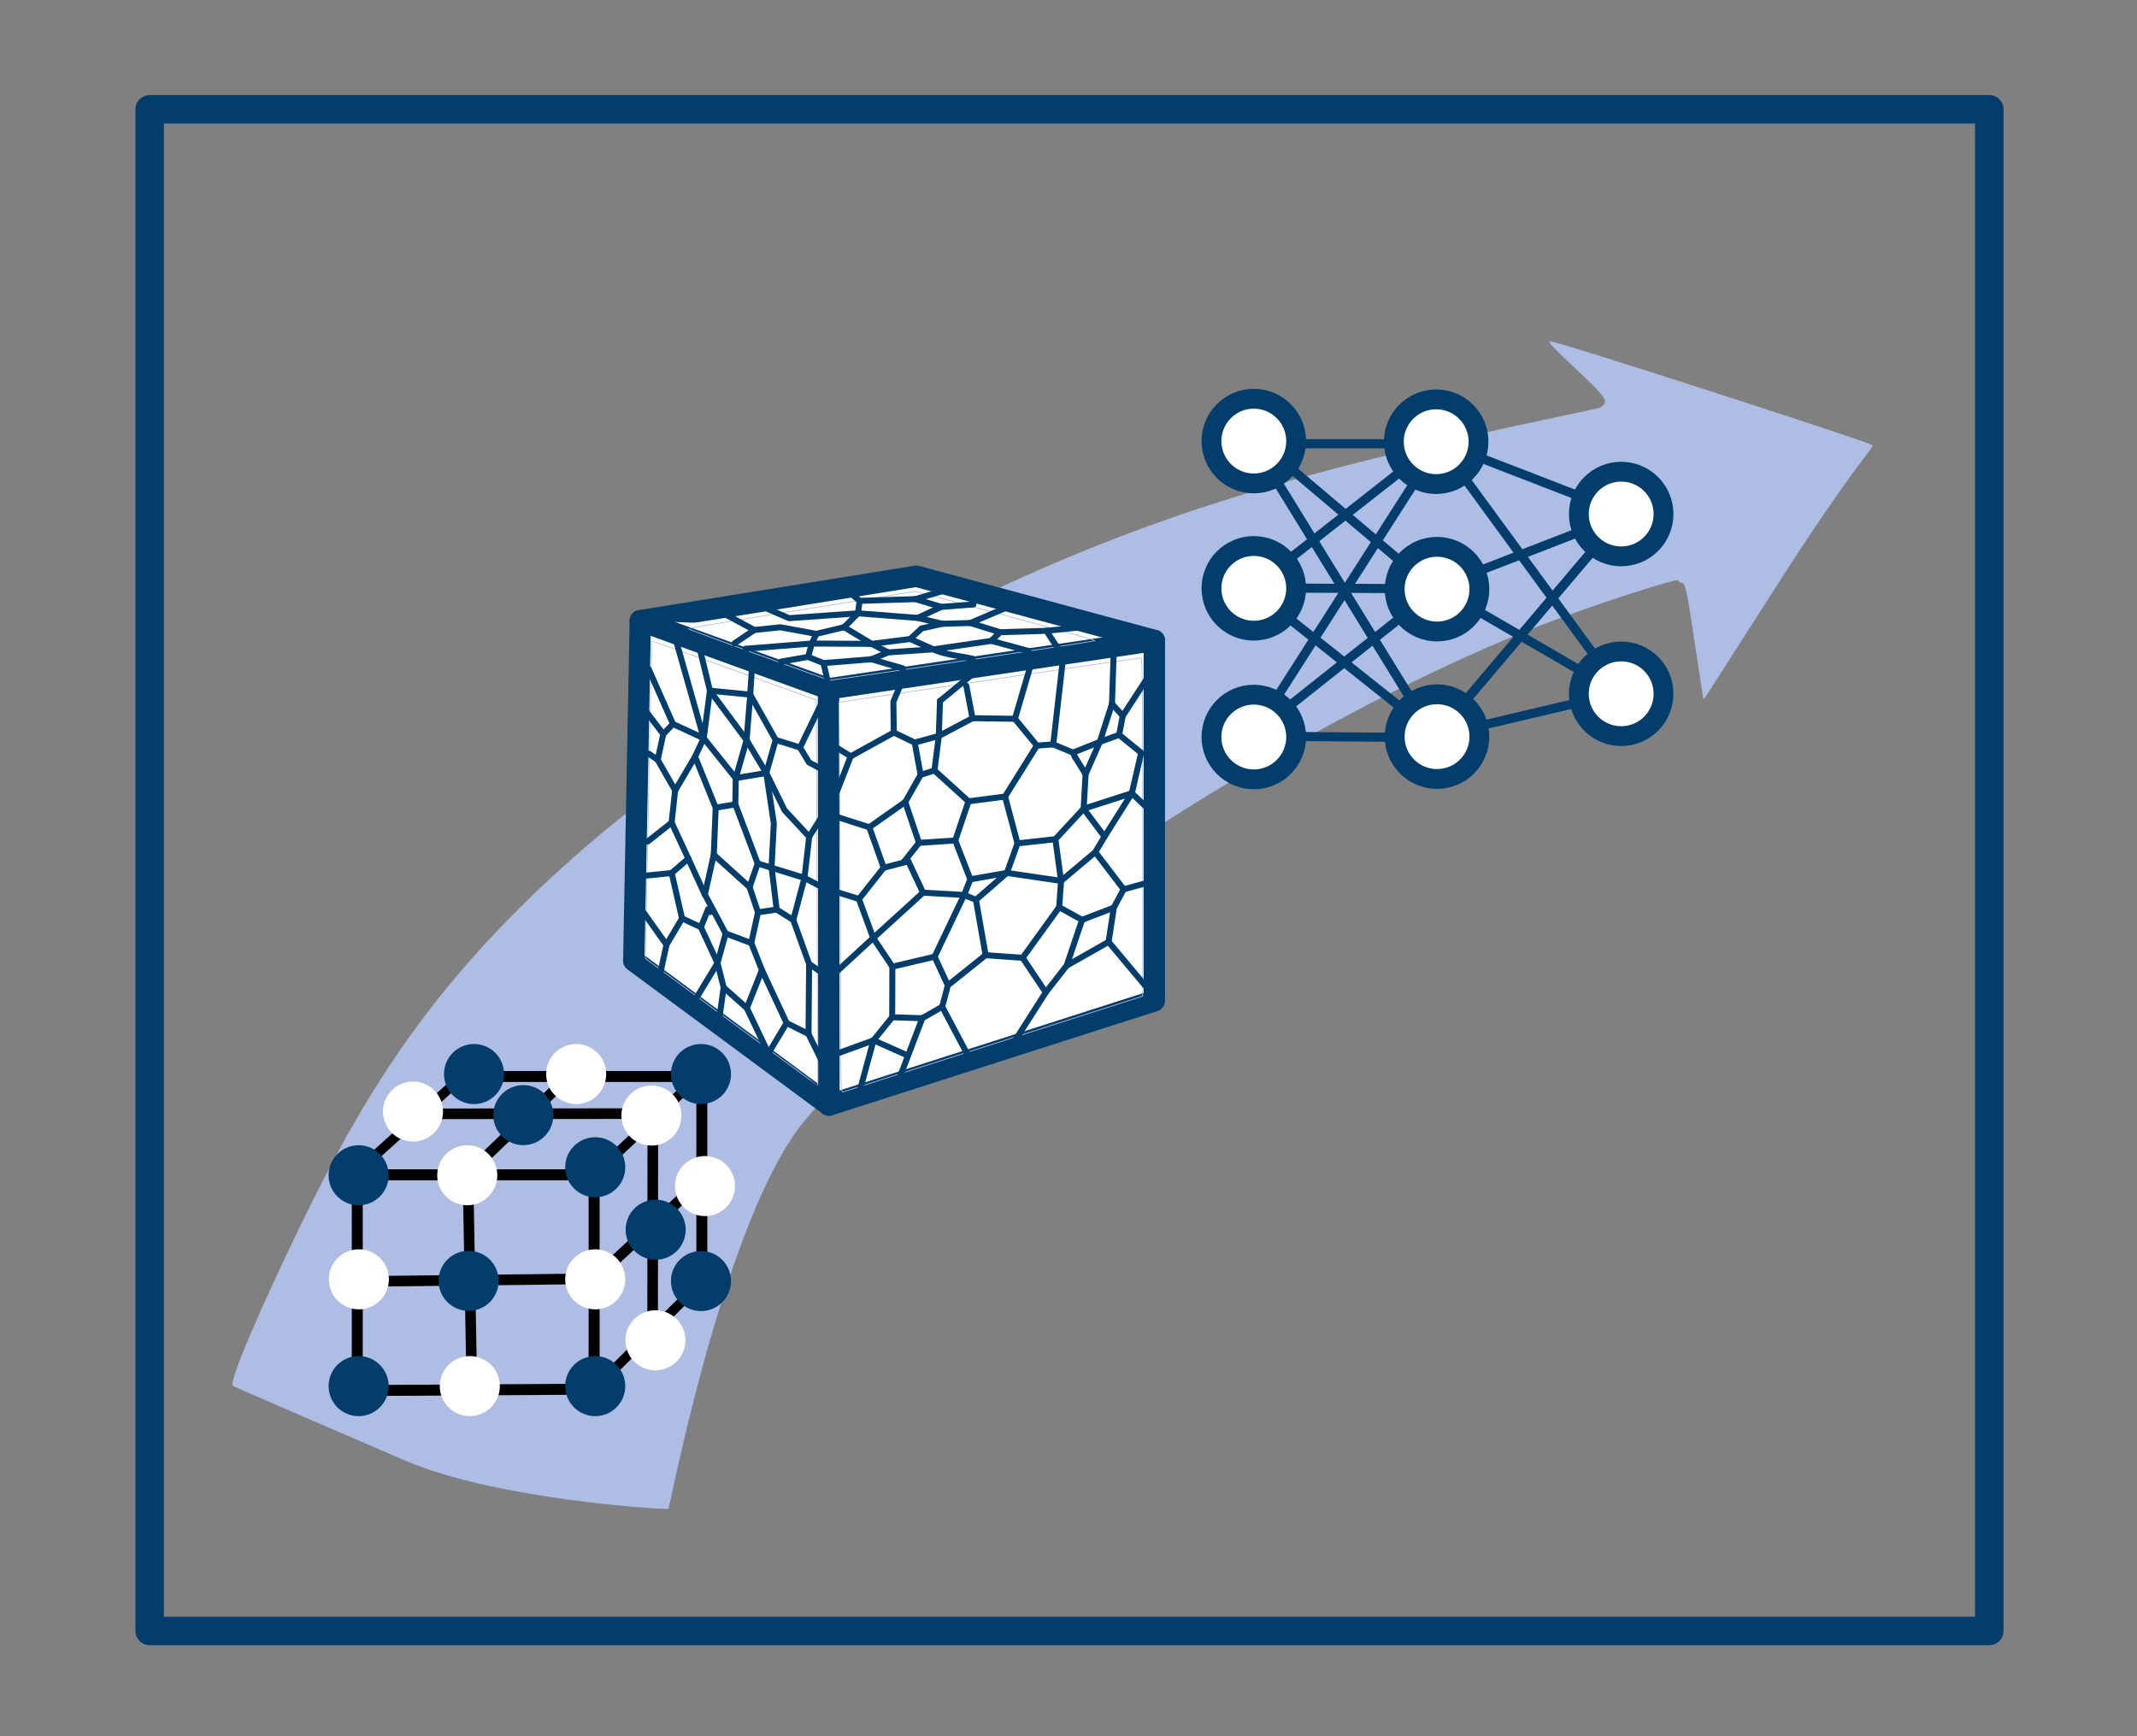 <?xml version="1.0" encoding="UTF-8" standalone="no"?>
<!-- Created with Inkscape (http://www.inkscape.org/) -->

<svg
   width="80mm"
   height="65mm"
   viewBox="0 0 80 65"
   version="1.1"
   id="svg827"
   inkscape:version="1.1.2 (0a00cf5339, 2022-02-04)"
   sodipodi:docname="ANNMLCMMS.svg"
   inkscape:export-filename="/home/k.immel/Downloads/00_JF/teaching_icons.png"
   inkscape:export-xdpi="120"
   inkscape:export-ydpi="120"
   xmlns:inkscape="http://www.inkscape.org/namespaces/inkscape"
   xmlns:sodipodi="http://sodipodi.sourceforge.net/DTD/sodipodi-0.dtd"
   xmlns="http://www.w3.org/2000/svg"
   xmlns:svg="http://www.w3.org/2000/svg">
  <rect x="0" y="0" width="80" height="65" fill="#808080" stroke="none"/>
  <sodipodi:namedview
     id="namedview829"
     pagecolor="#ffffff"
     bordercolor="#666666"
     borderopacity="1.0"
     inkscape:pageshadow="2"
     inkscape:pageopacity="1"
     inkscape:pagecheckerboard="false"
     inkscape:document-units="mm"
     showgrid="true"
     inkscape:zoom="1.4142136"
     inkscape:cx="152.38151"
     inkscape:cy="302.28814"
     inkscape:window-width="2560"
     inkscape:window-height="1306"
     inkscape:window-x="0"
     inkscape:window-y="0"
     inkscape:window-maximized="1"
     inkscape:current-layer="layer1">
    <inkscape:grid
       type="xygrid"
       id="grid13640" />
  </sodipodi:namedview>
  <defs
     id="defs824">
    <inkscape:path-effect
       effect="bspline"
       id="path-effect39654"
       is_visible="true"
       lpeversion="1"
       weight="33.333"
       steps="2"
       helper_size="0"
       apply_no_weight="true"
       apply_with_weight="true"
       only_selected="false" />
    <inkscape:path-effect
       effect="bspline"
       id="path-effect4261"
       is_visible="true"
       lpeversion="1"
       weight="33.333"
       steps="2"
       helper_size="0"
       apply_no_weight="true"
       apply_with_weight="true"
       only_selected="false" />
    <inkscape:path-effect
       effect="bspline"
       id="path-effect4257"
       is_visible="true"
       lpeversion="1"
       weight="33.333"
       steps="2"
       helper_size="0"
       apply_no_weight="true"
       apply_with_weight="true"
       only_selected="false" />
    <inkscape:path-effect
       effect="bspline"
       id="path-effect4253"
       is_visible="true"
       lpeversion="1"
       weight="33.333"
       steps="2"
       helper_size="0"
       apply_no_weight="true"
       apply_with_weight="true"
       only_selected="false" />
    <inkscape:path-effect
       effect="bspline"
       id="path-effect4249"
       is_visible="true"
       lpeversion="1"
       weight="33.333"
       steps="2"
       helper_size="0"
       apply_no_weight="true"
       apply_with_weight="true"
       only_selected="false" />
    <inkscape:path-effect
       effect="bspline"
       id="path-effect3956"
       is_visible="true"
       lpeversion="1"
       weight="33.333"
       steps="2"
       helper_size="0"
       apply_no_weight="true"
       apply_with_weight="true"
       only_selected="false" />
    <inkscape:path-effect
       effect="bspline"
       id="path-effect4261-0"
       is_visible="true"
       lpeversion="1"
       weight="33.333"
       steps="2"
       helper_size="0"
       apply_no_weight="true"
       apply_with_weight="true"
       only_selected="false" />
    <inkscape:path-effect
       effect="bspline"
       id="path-effect4261-2"
       is_visible="true"
       lpeversion="1"
       weight="33.333"
       steps="2"
       helper_size="0"
       apply_no_weight="true"
       apply_with_weight="true"
       only_selected="false" />
    <inkscape:path-effect
       effect="bspline"
       id="path-effect39654-4"
       is_visible="true"
       lpeversion="1"
       weight="33.333"
       steps="2"
       helper_size="0"
       apply_no_weight="true"
       apply_with_weight="true"
       only_selected="false" />
  </defs>
  <g
     inkscape:label="Layer 1"
     inkscape:groupmode="layer"
     id="layer1">
    <path
       style="fill:#adbde3;fill-opacity:1;stroke:#adbde3;stroke-width:0.056;stroke-linecap:round;stroke-linejoin:round;stroke-miterlimit:4;stroke-dasharray:none;stroke-opacity:1;paint-order:stroke fill markers;stop-color:#000000"
       d="M 15.176,54.653 C 11.714,53.166 8.821,51.912 8.747,51.866 8.581,51.763 9.781,48.945 11.398,45.64 c 1.581,-3.233 2.9,-5.442 4.539,-7.607 4.388,-5.794 11.3,-11.072 20.091,-15.341 6.297,-3.058 11.695,-4.799 21.078,-6.798 1.39,-0.296 2.623,-0.56 2.739,-0.586 0.116,-0.026 0.235,-0.137 0.263,-0.247 0.041,-0.155 -0.185,-0.419 -1.031,-1.206 -0.595,-0.554 -1.064,-1.025 -1.042,-1.048 0.071,-0.071 12.047,3.803 12.047,3.885 0,0.043 -1.129,1.374 -3.397,4.916 l -2.897,4.524 -0.176,-1.15 c -0.097,-0.633 -0.247,-1.607 -0.332,-2.166 -0.104,-0.675 -0.198,-1.016 -0.282,-1.016 -0.069,0 -0.141,-0.045 -0.16,-0.1 -0.036,-0.108 -3.367,0.98 -5.237,1.711 -6.981,2.727 -16.15,8.215 -22.254,13.319 -1.612,1.348 -4.096,3.815 -5.26,5.225 -2.974,3.602 -5.049,14.476 -5.082,14.508 -0.032,0.033 -6.369,-0.323 -9.831,-1.81 z"
       id="path46753"
       sodipodi:nodetypes="csssssssscsscsssssssccc" />
    <path
       style="fill:none;stroke:#023d6b;stroke-width:0.341;stroke-linecap:round;stroke-linejoin:round;stroke-miterlimit:4;stroke-dasharray:none;stroke-opacity:1"
       d="m 48.685,16.612 h 3.526"
       id="path19993-0" />
    <path
       style="fill:none;stroke:#023d6b;stroke-width:0.341;stroke-linecap:round;stroke-linejoin:round;stroke-miterlimit:4;stroke-dasharray:none;stroke-opacity:1"
       d="m 48.365,17.574 4.168,3.526"
       id="path19995-6" />
    <path
       style="fill:none;stroke:#023d6b;stroke-width:0.341;stroke-linecap:round;stroke-linejoin:round;stroke-miterlimit:4;stroke-dasharray:none;stroke-opacity:1"
       d="m 52.532,17.574 -4.488,3.526"
       id="path19997-08" />
    <path
       style="fill:none;stroke:#023d6b;stroke-width:0.341;stroke-linecap:round;stroke-linejoin:round;stroke-miterlimit:4;stroke-dasharray:none;stroke-opacity:1"
       d="m 52.853,18.215 -5.129,8.015"
       id="path19999-5" />
    <path
       style="fill:none;stroke:#023d6b;stroke-width:0.341;stroke-linecap:round;stroke-linejoin:round;stroke-miterlimit:4;stroke-dasharray:none;stroke-opacity:1"
       d="M 48.233,26.456 52.411,23.138"
       id="path20001-3"
       sodipodi:nodetypes="cc" />
    <path
       style="fill:none;stroke:#023d6b;stroke-width:0.341;stroke-linecap:round;stroke-linejoin:round;stroke-miterlimit:4;stroke-dasharray:none;stroke-opacity:1"
       d="m 47.724,17.894 5.129,8.335"
       id="path22029-9" />
    <path
       style="fill:none;stroke:#023d6b;stroke-width:0.341;stroke-linecap:round;stroke-linejoin:round;stroke-miterlimit:4;stroke-dasharray:none;stroke-opacity:1"
       d="M 52.853,26.229 47.724,17.894"
       id="path22031-4" />
    <path
       style="fill:none;stroke:#023d6b;stroke-width:0.341;stroke-linecap:round;stroke-linejoin:round;stroke-miterlimit:4;stroke-dasharray:none;stroke-opacity:1"
       d="m 48.61,22.019 3.368,0.014"
       id="path22033-1" />
    <path
       style="fill:none;stroke:#023d6b;stroke-width:0.341;stroke-linecap:round;stroke-linejoin:round;stroke-miterlimit:4;stroke-dasharray:none;stroke-opacity:1"
       d="m 48.33,23.213 4.035,3.211"
       id="path22035-5" />
    <path
       style="fill:none;stroke:#023d6b;stroke-width:0.341;stroke-linecap:round;stroke-linejoin:round;stroke-miterlimit:4;stroke-dasharray:none;stroke-opacity:1"
       d="m 48.674,27.574 3.34,0.028"
       id="path22037-4" />
    <path
       style="fill:none;stroke:#023d6b;stroke-width:0.341;stroke-linecap:round;stroke-linejoin:round;stroke-miterlimit:4;stroke-dasharray:none;stroke-opacity:1"
       d="m 55.484,27.154 3.471,-0.818"
       id="path22039-1" />
    <path
       style="fill:none;stroke:#023d6b;stroke-width:0.341;stroke-linecap:round;stroke-linejoin:round;stroke-miterlimit:4;stroke-dasharray:none;stroke-opacity:1"
       d="m 54.907,26.18 4.763,-5.626"
       id="path22041-5" />
    <path
       style="fill:none;stroke:#023d6b;stroke-width:0.341;stroke-linecap:round;stroke-linejoin:round;stroke-miterlimit:4;stroke-dasharray:none;stroke-opacity:1"
       d="m 55.339,22.886 3.851,2.234"
       id="path22043-5" />
    <path
       style="fill:none;stroke:#023d6b;stroke-width:0.341;stroke-linecap:round;stroke-linejoin:round;stroke-miterlimit:4;stroke-dasharray:none;stroke-opacity:1"
       d="m 54.907,26.18 4.763,-5.626"
       id="path22045-49" />
    <path
       style="fill:none;stroke:#023d6b;stroke-width:0.341;stroke-linecap:round;stroke-linejoin:round;stroke-miterlimit:4;stroke-dasharray:none;stroke-opacity:1"
       d="M 59.69,24.544 54.925,18.027"
       id="path22047-8" />
    <path
       style="fill:none;stroke:#023d6b;stroke-width:0.341;stroke-linecap:round;stroke-linejoin:round;stroke-miterlimit:4;stroke-dasharray:none;stroke-opacity:1"
       d="m 55.5,17.173 3.441,1.331"
       id="path22049-3" />
    <path
       style="fill:none;stroke:#023d6b;stroke-width:0.341;stroke-linecap:butt;stroke-linejoin:miter;stroke-miterlimit:4;stroke-dasharray:none;stroke-opacity:1"
       d="m 55.417,21.354 3.698,-1.433"
       id="path25205-8" />
    <ellipse
       style="fill:#ffffff;fill-opacity:1;fill-rule:nonzero;stroke:#023d6b;stroke-width:0.742;stroke-linecap:round;stroke-linejoin:round;stroke-miterlimit:4;stroke-dasharray:none;stroke-opacity:1;paint-order:stroke fill markers;stop-color:#000000"
       id="path16974-52"
       ry="1.585"
       rx="1.585"
       cy="16.513"
       cx="46.937" />
    <ellipse
       style="fill:#ffffff;fill-opacity:1;fill-rule:nonzero;stroke:#023d6b;stroke-width:0.742;stroke-linecap:round;stroke-linejoin:round;stroke-miterlimit:4;stroke-dasharray:none;stroke-opacity:1;paint-order:stroke fill markers;stop-color:#000000"
       id="path16974-9-2"
       ry="1.585"
       rx="1.585"
       cy="16.537"
       cx="53.764" />
    <ellipse
       style="fill:#ffffff;fill-opacity:1;fill-rule:nonzero;stroke:#023d6b;stroke-width:0.742;stroke-linecap:round;stroke-linejoin:round;stroke-miterlimit:4;stroke-dasharray:none;stroke-opacity:1;paint-order:stroke fill markers;stop-color:#000000"
       id="path16974-1-2"
       ry="1.585"
       rx="1.585"
       cy="19.244"
       cx="60.69" />
    <ellipse
       style="fill:#ffffff;fill-opacity:1;fill-rule:nonzero;stroke:#023d6b;stroke-width:0.742;stroke-linecap:round;stroke-linejoin:round;stroke-miterlimit:4;stroke-dasharray:none;stroke-opacity:1;paint-order:stroke fill markers;stop-color:#000000"
       id="path16974-7-7"
       ry="1.585"
       rx="1.585"
       cy="25.974"
       cx="60.69" />
    <ellipse
       style="fill:#ffffff;fill-opacity:1;fill-rule:nonzero;stroke:#023d6b;stroke-width:0.742;stroke-linecap:round;stroke-linejoin:round;stroke-miterlimit:4;stroke-dasharray:none;stroke-opacity:1;paint-order:stroke fill markers;stop-color:#000000"
       id="path16974-0-03"
       ry="1.585"
       rx="1.585"
       cy="27.578"
       cx="53.796" />
    <ellipse
       style="fill:#ffffff;fill-opacity:1;fill-rule:nonzero;stroke:#023d6b;stroke-width:0.742;stroke-linecap:round;stroke-linejoin:round;stroke-miterlimit:4;stroke-dasharray:none;stroke-opacity:1;paint-order:stroke fill markers;stop-color:#000000"
       id="path16974-0-0-4"
       ry="1.585"
       rx="1.585"
       cy="27.592"
       cx="46.937" />
    <ellipse
       style="fill:#ffffff;fill-opacity:1;fill-rule:nonzero;stroke:#023d6b;stroke-width:0.742;stroke-linecap:round;stroke-linejoin:round;stroke-miterlimit:4;stroke-dasharray:none;stroke-opacity:1;paint-order:stroke fill markers;stop-color:#000000"
       id="path16974-0-8-6"
       ry="1.585"
       rx="1.585"
       cy="22.026"
       cx="46.937" />
    <ellipse
       style="fill:#ffffff;fill-opacity:1;fill-rule:nonzero;stroke:#023d6b;stroke-width:0.742;stroke-linecap:round;stroke-linejoin:round;stroke-miterlimit:4;stroke-dasharray:none;stroke-opacity:1;paint-order:stroke fill markers;stop-color:#000000"
       id="path16974-6-3"
       ry="1.585"
       rx="1.585"
       cy="22.057"
       cx="53.796" />
    <g
       id="g50680"
       transform="matrix(1.499,0,0,1.499,-12.64,-91.968)"
       style="fill:#fffff7;fill-opacity:0">
      <g
         id="g26432"
         transform="translate(-6.597,0.19)"
         style="fill:#ffffff;fill-opacity:1;stroke:#023d6b;stroke-linecap:round;stroke-linejoin:round;stroke-opacity:1">
        <path
           style="fill:#ffffff;fill-opacity:1;stroke:#023d6b;stroke-width:0.534;stroke-linecap:round;stroke-linejoin:round;stroke-miterlimit:4;stroke-dasharray:none;stroke-opacity:1"
           d="m 43.857,77.158 v 9 l -8.125,2.605 -4.875,-3.605 0.163,-8.493 6.893,-1.11 z"
           id="path14955"
           sodipodi:nodetypes="ccccccc" />
        <path
           style="fill:#ffffff;fill-opacity:1;stroke:#023d6b;stroke-width:0.534;stroke-linecap:round;stroke-linejoin:round;stroke-miterlimit:4;stroke-dasharray:none;stroke-opacity:1"
           d="m 31.02,76.665 4.701,1.702 8.136,-1.208"
           id="path14957"
           sodipodi:nodetypes="ccc" />
        <path
           style="fill:#ffffff;fill-opacity:1;stroke:#023d6b;stroke-width:0.534;stroke-linecap:round;stroke-linejoin:round;stroke-miterlimit:4;stroke-dasharray:none;stroke-opacity:1"
           d="m 35.72,78.366 0.011,10.396"
           id="path14959"
           sodipodi:nodetypes="cc" />
      </g>
      <path
         style="fill:#fffff7;fill-opacity:0;stroke:#adbde3;stroke-width:0.019;stroke-linecap:round;stroke-linejoin:round;stroke-miterlimit:4;stroke-dasharray:none;stroke-opacity:1;paint-order:stroke fill markers;stop-color:#000000"
         d="m 26.698,86.879 -2.147,-1.588 0.01,-0.537 c 0.058,-3.235 0.143,-7.382 0.152,-7.39 0.006,-0.006 0.932,0.323 2.058,0.73 l 2.047,0.741 0.02,4.807 c 0.011,2.644 0.017,4.811 0.014,4.816 -0.003,0.005 -0.972,-0.706 -2.153,-1.579 z"
         id="path38233" />
      <path
         style="fill:#fffff7;fill-opacity:0;stroke:#adbde3;stroke-width:0.019;stroke-linecap:round;stroke-linejoin:round;stroke-miterlimit:4;stroke-dasharray:none;stroke-opacity:1;paint-order:stroke fill markers;stop-color:#000000"
         d="m 29.43,86.739 c 0,-1.045 -0.01,-3.238 -0.022,-4.874 l -0.022,-2.974 3.751,-0.555 c 2.063,-0.305 3.77,-0.555 3.792,-0.554 0.033,10e-4 0.041,0.869 0.041,4.226 l -6.35e-4,4.225 -3.71,1.187 c -2.041,0.653 -3.737,1.194 -3.77,1.203 -0.057,0.015 -0.06,-0.07 -0.06,-1.884 z"
         id="path38272" />
      <path
         style="fill:#fffff7;fill-opacity:0;stroke:#adbde3;stroke-width:0.019;stroke-linecap:round;stroke-linejoin:round;stroke-miterlimit:4;stroke-dasharray:none;stroke-opacity:1;paint-order:stroke fill markers;stop-color:#000000"
         d="m 27.374,77.707 c -0.958,-0.349 -1.749,-0.642 -1.758,-0.651 -0.009,-0.009 1.267,-0.223 2.836,-0.475 l 2.852,-0.459 2.253,0.607 c 1.239,0.334 2.242,0.616 2.23,0.626 -0.023,0.019 -6.572,0.994 -6.638,0.988 -0.018,-0.002 -0.817,-0.288 -1.775,-0.637 z"
         id="path38311" />
      <path
         style="fill:#fffff7;fill-opacity:0;stroke:#023d6b;stroke-width:0.15;stroke-linecap:round;stroke-linejoin:round;stroke-miterlimit:4;stroke-dasharray:none;stroke-opacity:1;paint-order:stroke fill markers"
         d="m 27.623,87.661 0.454,-0.759 0.547,0.275 0.362,0.739"
         id="path26015" />
      <path
         style="fill:#fffff7;fill-opacity:0;stroke:#023d6b;stroke-width:0.15;stroke-linecap:round;stroke-linejoin:round;stroke-miterlimit:4;stroke-dasharray:none;stroke-opacity:1;paint-order:stroke fill markers"
         d="m 28.624,87.177 0.015,-1.749 0.32,0.216"
         id="path26017" />
      <path
         style="fill:#fffff7;fill-opacity:0;stroke:#023d6b;stroke-width:0.15;stroke-linecap:round;stroke-linejoin:round;stroke-miterlimit:4;stroke-dasharray:none;stroke-opacity:1;paint-order:stroke fill markers"
         d="m 28.639,85.428 -0.396,-1.099 0.28,-1.05"
         id="path26019" />
      <path
         style="fill:#fffff7;fill-opacity:0;stroke:#023d6b;stroke-width:0.15;stroke-linecap:round;stroke-linejoin:round;stroke-miterlimit:4;stroke-dasharray:none;stroke-opacity:1;paint-order:stroke fill markers"
         d="m 27.228,77.764 -0.06,0.938"
         id="path26021" />
      <path
         style="fill:#fffff7;fill-opacity:0;stroke:#023d6b;stroke-width:0.15;stroke-linecap:round;stroke-linejoin:round;stroke-miterlimit:4;stroke-dasharray:none;stroke-opacity:1;paint-order:stroke fill markers"
         d="m 27.169,78.702 0.636,1.131 0.607,0.189 0.712,-1.466"
         id="path26023" />
      <path
         style="fill:#fffff7;fill-opacity:0;stroke:#023d6b;stroke-width:0.15;stroke-linecap:round;stroke-linejoin:round;stroke-miterlimit:4;stroke-dasharray:none;stroke-opacity:1;paint-order:stroke fill markers"
         d="m 28.411,80.022 0.228,0.374 0.432,0.228"
         id="path26025" />
      <path
         style="fill:#fffff7;fill-opacity:0;stroke:#023d6b;stroke-width:0.15;stroke-linecap:round;stroke-linejoin:round;stroke-miterlimit:4;stroke-dasharray:none;stroke-opacity:1;paint-order:stroke fill markers"
         d="m 24.633,78.065 0.606,1.37 0.767,0.355 -0.715,-2.529"
         id="path26027"
         sodipodi:nodetypes="cccc" />
      <path
         style="fill:#fffff7;fill-opacity:0;stroke:#023d6b;stroke-width:0.15;stroke-linecap:round;stroke-linejoin:round;stroke-miterlimit:4;stroke-dasharray:none;stroke-opacity:1;paint-order:stroke fill markers"
         d="m 25.791,80.251 0.215,-0.461 0.156,-1.186"
         id="path26029" />
      <path
         style="fill:#fffff7;fill-opacity:0;stroke:#023d6b;stroke-width:0.15;stroke-linecap:round;stroke-linejoin:round;stroke-miterlimit:4;stroke-dasharray:none;stroke-opacity:1;paint-order:stroke fill markers"
         d="m 25.891,77.486 0.271,1.117"
         id="path26031" />
      <path
         style="fill:#fffff7;fill-opacity:0;stroke:#023d6b;stroke-width:0.15;stroke-linecap:round;stroke-linejoin:round;stroke-miterlimit:4;stroke-dasharray:none;stroke-opacity:1;paint-order:stroke fill markers"
         d="m 26.162,78.603 1.007,0.098"
         id="path26033" />
      <path
         style="fill:#fffff7;fill-opacity:0;stroke:#023d6b;stroke-width:0.15;stroke-linecap:round;stroke-linejoin:round;stroke-miterlimit:4;stroke-dasharray:none;stroke-opacity:1;paint-order:stroke fill markers"
         d="m 26.006,79.79 0.801,0.997 0.27,-0.949"
         id="path26035" />
      <path
         style="fill:#fffff7;fill-opacity:0;stroke:#023d6b;stroke-width:0.15;stroke-linecap:round;stroke-linejoin:round;stroke-miterlimit:4;stroke-dasharray:none;stroke-opacity:1;paint-order:stroke fill markers"
         d="M 27.077,79.837 26.162,78.603"
         id="path26037" />
      <path
         style="fill:#fffff7;fill-opacity:0;stroke:#023d6b;stroke-width:0.15;stroke-linecap:round;stroke-linejoin:round;stroke-miterlimit:4;stroke-dasharray:none;stroke-opacity:1;paint-order:stroke fill markers"
         d="m 27.169,78.702 -0.092,1.135"
         id="path26039" />
      <path
         style="fill:#fffff7;fill-opacity:0;stroke:#023d6b;stroke-width:0.15;stroke-linecap:round;stroke-linejoin:round;stroke-miterlimit:4;stroke-dasharray:none;stroke-opacity:1;paint-order:stroke fill markers"
         d="m 27.077,79.837 0.492,0.822 0.457,0.929 0.615,0.662 0.377,-0.595"
         id="path26041" />
      <path
         style="fill:#fffff7;fill-opacity:0;stroke:#023d6b;stroke-width:0.15;stroke-linecap:round;stroke-linejoin:round;stroke-miterlimit:4;stroke-dasharray:none;stroke-opacity:1;paint-order:stroke fill markers"
         d="m 27.804,79.833 -0.235,0.827"
         id="path26043" />
      <path
         style="fill:#fffff7;fill-opacity:0;stroke:#023d6b;stroke-width:0.15;stroke-linecap:round;stroke-linejoin:round;stroke-miterlimit:4;stroke-dasharray:none;stroke-opacity:1;paint-order:stroke fill markers"
         d="m 26.807,80.786 -0.01,0.656 0.558,1.477 1.168,0.36"
         id="path26045" />
      <path
         style="fill:#fffff7;fill-opacity:0;stroke:#023d6b;stroke-width:0.15;stroke-linecap:round;stroke-linejoin:round;stroke-miterlimit:4;stroke-dasharray:none;stroke-opacity:1;paint-order:stroke fill markers"
         d="M 27.701,83.009 27.758,81.919 27.569,80.659 26.807,80.786"
         id="path26047" />
      <path
         style="fill:#fffff7;fill-opacity:0;stroke:#023d6b;stroke-width:0.15;stroke-linecap:round;stroke-linejoin:round;stroke-miterlimit:4;stroke-dasharray:none;stroke-opacity:1;paint-order:stroke fill markers"
         d="m 28.641,82.25 -0.118,1.029 0.418,0.218"
         id="path26049" />
      <path
         style="fill:#fffff7;fill-opacity:0;stroke:#023d6b;stroke-width:0.15;stroke-linecap:round;stroke-linejoin:round;stroke-miterlimit:4;stroke-dasharray:none;stroke-opacity:1;paint-order:stroke fill markers"
         d="m 29.019,81.655 1.123,0.359 0.36,1.01 -0.618,0.781 -0.701,-0.219"
         id="path26051" />
      <path
         style="fill:#fffff7;fill-opacity:0;stroke:#023d6b;stroke-width:0.15;stroke-linecap:round;stroke-linejoin:round;stroke-miterlimit:4;stroke-dasharray:none;stroke-opacity:1;paint-order:stroke fill markers"
         d="M 29.197,85.739 30.24,84.779 29.883,83.805"
         id="path26053" />
      <path
         style="fill:#fffff7;fill-opacity:0;stroke:#023d6b;stroke-width:0.15;stroke-linecap:round;stroke-linejoin:round;stroke-miterlimit:4;stroke-dasharray:none;stroke-opacity:1;paint-order:stroke fill markers"
         d="m 30.24,84.779 0.478,0.717 -0.004,1.262"
         id="path26055" />
      <path
         style="fill:#fffff7;fill-opacity:0;stroke:#023d6b;stroke-width:0.15;stroke-linecap:round;stroke-linejoin:round;stroke-miterlimit:4;stroke-dasharray:none;stroke-opacity:1;paint-order:stroke fill markers"
         d="m 30.714,86.759 -0.467,0.577 -1.004,0.365"
         id="path26057" />
      <path
         style="fill:#fffff7;fill-opacity:0;stroke:#023d6b;stroke-width:0.15;stroke-linecap:round;stroke-linejoin:round;stroke-miterlimit:4;stroke-dasharray:none;stroke-opacity:1;paint-order:stroke fill markers"
         d="m 30.247,87.335 -0.348,1.279"
         id="path26059" />
      <path
         style="fill:#fffff7;fill-opacity:0;stroke:#023d6b;stroke-width:0.15;stroke-linecap:round;stroke-linejoin:round;stroke-miterlimit:4;stroke-dasharray:none;stroke-opacity:1;paint-order:stroke fill markers"
         d="m 30.247,87.335 0.831,0.369"
         id="path26061" />
      <path
         style="fill:#fffff7;fill-opacity:0;stroke:#023d6b;stroke-width:0.15;stroke-linecap:round;stroke-linejoin:round;stroke-miterlimit:4;stroke-dasharray:none;stroke-opacity:1;paint-order:stroke fill markers"
         d="m 31.466,86.782 -0.568,1.493"
         id="path26063" />
      <path
         style="fill:#fffff7;fill-opacity:0;stroke:#023d6b;stroke-width:0.15;stroke-linecap:round;stroke-linejoin:round;stroke-miterlimit:4;stroke-dasharray:none;stroke-opacity:1;paint-order:stroke fill markers"
         d="m 30.714,86.759 0.752,0.024"
         id="path26065" />
      <path
         style="fill:#fffff7;fill-opacity:0;stroke:#023d6b;stroke-width:0.15;stroke-linecap:round;stroke-linejoin:round;stroke-miterlimit:4;stroke-dasharray:none;stroke-opacity:1;paint-order:stroke fill markers"
         d="m 31.466,86.782 0.497,-0.285 0.637,1.202"
         id="path26067" />
      <path
         style="fill:#fffff7;fill-opacity:0;stroke:#023d6b;stroke-width:0.15;stroke-linecap:round;stroke-linejoin:round;stroke-miterlimit:4;stroke-dasharray:none;stroke-opacity:1;paint-order:stroke fill markers"
         d="m 31.963,86.497 0.14,-0.534 0.944,-0.755 0.924,0.067 0.578,0.863 -0.776,1.217"
         id="path26069" />
      <path
         style="fill:#fffff7;fill-opacity:0;stroke:#023d6b;stroke-width:0.15;stroke-linecap:round;stroke-linejoin:round;stroke-miterlimit:4;stroke-dasharray:none;stroke-opacity:1;paint-order:stroke fill markers"
         d="m 34.549,86.137 0.522,-0.667 1.046,-0.593 0.925,1.104"
         id="path26071" />
      <path
         style="fill:#fffff7;fill-opacity:0;stroke:#023d6b;stroke-width:0.15;stroke-linecap:round;stroke-linejoin:round;stroke-miterlimit:4;stroke-dasharray:none;stroke-opacity:1;paint-order:stroke fill markers"
         d="m 30.718,85.496 1.055,-0.249 0.331,0.716"
         id="path26073" />
      <path
         style="fill:#fffff7;fill-opacity:0;stroke:#023d6b;stroke-width:0.15;stroke-linecap:round;stroke-linejoin:round;stroke-miterlimit:4;stroke-dasharray:none;stroke-opacity:1;paint-order:stroke fill markers"
         d="m 31.773,85.247 0.736,-1.543 0.296,0.122 0.242,1.381"
         id="path26075" />
      <path
         style="fill:#fffff7;fill-opacity:0;stroke:#023d6b;stroke-width:0.15;stroke-linecap:round;stroke-linejoin:round;stroke-miterlimit:4;stroke-dasharray:none;stroke-opacity:1;paint-order:stroke fill markers"
         d="m 30.24,84.779 1.244,-1.132 1.024,0.058"
         id="path26077" />
      <path
         style="fill:#fffff7;fill-opacity:0;stroke:#023d6b;stroke-width:0.15;stroke-linecap:round;stroke-linejoin:round;stroke-miterlimit:4;stroke-dasharray:none;stroke-opacity:1;paint-order:stroke fill markers"
         d="m 31.484,83.647 -0.367,-0.783 c -0.033,0 -0.067,0 -0.1,-10e-7"
         id="path26079" />
      <path
         style="fill:#fffff7;fill-opacity:0;stroke:#023d6b;stroke-width:0.15;stroke-linecap:round;stroke-linejoin:round;stroke-miterlimit:4;stroke-dasharray:none;stroke-opacity:1;paint-order:stroke fill markers"
         d="m 30.502,83.025 0.616,-0.16"
         id="path26081" />
      <path
         style="fill:#fffff7;fill-opacity:0;stroke:#023d6b;stroke-width:0.15;stroke-linecap:round;stroke-linejoin:round;stroke-miterlimit:4;stroke-dasharray:none;stroke-opacity:1;paint-order:stroke fill markers"
         d="m 30.141,82.014 0.898,-0.632 0.344,1.021"
         id="path26083" />
      <path
         style="fill:#fffff7;fill-opacity:0;stroke:#023d6b;stroke-width:0.15;stroke-linecap:round;stroke-linejoin:round;stroke-miterlimit:4;stroke-dasharray:none;stroke-opacity:1;paint-order:stroke fill markers"
         d="m 31.383,82.403 -0.366,0.461"
         id="path26085" />
      <path
         style="fill:#fffff7;fill-opacity:0;stroke:#023d6b;stroke-width:0.15;stroke-linecap:round;stroke-linejoin:round;stroke-miterlimit:4;stroke-dasharray:none;stroke-opacity:1;paint-order:stroke fill markers"
         d="m 29.677,80.242 -0.405,1.037"
         id="path26087" />
      <path
         style="fill:#fffff7;fill-opacity:0;stroke:#023d6b;stroke-width:0.15;stroke-linecap:round;stroke-linejoin:round;stroke-miterlimit:4;stroke-dasharray:none;stroke-opacity:1;paint-order:stroke fill markers"
         d="m 29.259,79.983 0.418,0.259 1.077,-0.594"
         id="path26089" />
      <path
         style="fill:#fffff7;fill-opacity:0;stroke:#023d6b;stroke-width:0.15;stroke-linecap:round;stroke-linejoin:round;stroke-miterlimit:4;stroke-dasharray:none;stroke-opacity:1;paint-order:stroke fill markers"
         d="m 30.754,79.648 -0.011,-0.767 0.189,-0.451"
         id="path26091" />
      <path
         style="fill:#fffff7;fill-opacity:0;stroke:#023d6b;stroke-width:0.15;stroke-linecap:round;stroke-linejoin:round;stroke-miterlimit:4;stroke-dasharray:none;stroke-opacity:1;paint-order:stroke fill markers"
         d="m 32.771,78.149 -0.865,0.712"
         id="path26093" />
      <path
         style="fill:#fffff7;fill-opacity:0;stroke:#023d6b;stroke-width:0.15;stroke-linecap:round;stroke-linejoin:round;stroke-miterlimit:4;stroke-dasharray:none;stroke-opacity:1;paint-order:stroke fill markers"
         d="m 31.383,82.403 0.906,-0.059 0.33,-0.978 -0.85,-0.771 -0.345,0.11 -0.384,0.677"
         id="path26095" />
      <path
         style="fill:#fffff7;fill-opacity:0;stroke:#023d6b;stroke-width:0.15;stroke-linecap:round;stroke-linejoin:round;stroke-miterlimit:4;stroke-dasharray:none;stroke-opacity:1;paint-order:stroke fill markers"
         d="m 32.289,82.344 0.376,0.97 -0.156,0.39"
         id="path26097" />
      <path
         style="fill:#fffff7;fill-opacity:0;stroke:#023d6b;stroke-width:0.15;stroke-linecap:round;stroke-linejoin:round;stroke-miterlimit:4;stroke-dasharray:none;stroke-opacity:1;paint-order:stroke fill markers"
         d="m 32.805,83.827 0.773,-0.673 0.265,-0.737 -0.311,-1.169 -0.913,0.118"
         id="path26099" />
      <path
         style="fill:#fffff7;fill-opacity:0;stroke:#023d6b;stroke-width:0.15;stroke-linecap:round;stroke-linejoin:round;stroke-miterlimit:4;stroke-dasharray:none;stroke-opacity:1;paint-order:stroke fill markers"
         d="M 32.665,83.315 33.578,83.154"
         id="path26101" />
      <path
         style="fill:#fffff7;fill-opacity:0;stroke:#023d6b;stroke-width:0.15;stroke-linecap:round;stroke-linejoin:round;stroke-miterlimit:4;stroke-dasharray:none;stroke-opacity:1;paint-order:stroke fill markers"
         d="m 33.843,82.417 0.946,-0.105"
         id="path26103" />
      <path
         style="fill:#fffff7;fill-opacity:0;stroke:#023d6b;stroke-width:0.15;stroke-linecap:round;stroke-linejoin:round;stroke-miterlimit:4;stroke-dasharray:none;stroke-opacity:1;paint-order:stroke fill markers"
         d="m 34.789,82.313 0.142,1.04"
         id="path26105" />
      <path
         style="fill:#fffff7;fill-opacity:0;stroke:#023d6b;stroke-width:0.15;stroke-linecap:round;stroke-linejoin:round;stroke-miterlimit:4;stroke-dasharray:none;stroke-opacity:1;paint-order:stroke fill markers"
         d="m 33.578,83.154 1.353,0.199"
         id="path26107" />
      <path
         style="fill:#fffff7;fill-opacity:0;stroke:#023d6b;stroke-width:0.15;stroke-linecap:round;stroke-linejoin:round;stroke-miterlimit:4;stroke-dasharray:none;stroke-opacity:1;paint-order:stroke fill markers"
         d="m 34.931,83.353 -0.047,0.658 -0.913,1.264"
         id="path26109" />
      <path
         style="fill:#fffff7;fill-opacity:0;stroke:#023d6b;stroke-width:0.15;stroke-linecap:round;stroke-linejoin:round;stroke-miterlimit:4;stroke-dasharray:none;stroke-opacity:1;paint-order:stroke fill markers"
         d="m 34.883,84.011 0.573,0.316 -0.385,1.143"
         id="path26111" />
      <path
         style="fill:#fffff7;fill-opacity:0;stroke:#023d6b;stroke-width:0.15;stroke-linecap:round;stroke-linejoin:round;stroke-miterlimit:4;stroke-dasharray:none;stroke-opacity:1;paint-order:stroke fill markers"
         d="m 35.457,84.327 c 0,0 0,0 0,0"
         id="path26113" />
      <path
         style="fill:#fffff7;fill-opacity:0;stroke:#023d6b;stroke-width:0.15;stroke-linecap:round;stroke-linejoin:round;stroke-miterlimit:4;stroke-dasharray:none;stroke-opacity:1;paint-order:stroke fill markers"
         d="m 35.457,84.327 0.792,-0.306 -0.131,0.856"
         id="path26115" />
      <path
         style="fill:#fffff7;fill-opacity:0;stroke:#023d6b;stroke-width:0.15;stroke-linecap:round;stroke-linejoin:round;stroke-miterlimit:4;stroke-dasharray:none;stroke-opacity:1;paint-order:stroke fill markers"
         d="m 36.248,84.021 0.247,-0.459"
         id="path26117" />
      <path
         style="fill:#fffff7;fill-opacity:0;stroke:#023d6b;stroke-width:0.15;stroke-linecap:round;stroke-linejoin:round;stroke-miterlimit:4;stroke-dasharray:none;stroke-opacity:1;paint-order:stroke fill markers"
         d="m 36.495,83.563 0.728,-0.198"
         id="path26119" />
      <path
         style="fill:#fffff7;fill-opacity:0;stroke:#023d6b;stroke-width:0.15;stroke-linecap:round;stroke-linejoin:round;stroke-miterlimit:4;stroke-dasharray:none;stroke-opacity:1;paint-order:stroke fill markers"
         d="m 30.754,79.648 0.522,0.251 0.147,0.806"
         id="path26121" />
      <path
         style="fill:#fffff7;fill-opacity:0;stroke:#023d6b;stroke-width:0.15;stroke-linecap:round;stroke-linejoin:round;stroke-miterlimit:4;stroke-dasharray:none;stroke-opacity:1;paint-order:stroke fill markers"
         d="m 31.276,79.899 0.602,-0.165"
         id="path26123" />
      <path
         style="fill:#fffff7;fill-opacity:0;stroke:#023d6b;stroke-width:0.15;stroke-linecap:round;stroke-linejoin:round;stroke-miterlimit:4;stroke-dasharray:none;stroke-opacity:1;paint-order:stroke fill markers"
         d="m 31.907,78.86 -0.029,0.874 0.842,-0.444"
         id="path26125" />
      <path
         style="fill:#fffff7;fill-opacity:0;stroke:#023d6b;stroke-width:0.15;stroke-linecap:round;stroke-linejoin:round;stroke-miterlimit:4;stroke-dasharray:none;stroke-opacity:1;paint-order:stroke fill markers"
         d="m 32.719,79.29 1.059,0.015"
         id="path26127" />
      <path
         style="fill:#fffff7;fill-opacity:0;stroke:#023d6b;stroke-width:0.15;stroke-linecap:round;stroke-linejoin:round;stroke-miterlimit:4;stroke-dasharray:none;stroke-opacity:1;paint-order:stroke fill markers"
         d="m 33.779,79.305 0.549,0.67"
         id="path26129" />
      <path
         style="fill:#fffff7;fill-opacity:0;stroke:#023d6b;stroke-width:0.15;stroke-linecap:round;stroke-linejoin:round;stroke-miterlimit:4;stroke-dasharray:none;stroke-opacity:1;paint-order:stroke fill markers"
         d="m 34.327,79.975 -0.796,1.273"
         id="path26131" />
      <path
         style="fill:#fffff7;fill-opacity:0;stroke:#023d6b;stroke-width:0.15;stroke-linecap:round;stroke-linejoin:round;stroke-miterlimit:4;stroke-dasharray:none;stroke-opacity:1;paint-order:stroke fill markers"
         d="m 31.878,79.734 -0.109,0.861"
         id="path26133" />
      <path
         style="fill:#fffff7;fill-opacity:0;stroke:#023d6b;stroke-width:0.15;stroke-linecap:round;stroke-linejoin:round;stroke-miterlimit:4;stroke-dasharray:none;stroke-opacity:1;paint-order:stroke fill markers"
         d="m 33.779,79.305 0.413,-1.41"
         id="path26135" />
      <path
         style="fill:#fffff7;fill-opacity:0;stroke:#023d6b;stroke-width:0.15;stroke-linecap:round;stroke-linejoin:round;stroke-miterlimit:4;stroke-dasharray:none;stroke-opacity:1;paint-order:stroke fill markers"
         d="m 32.565,78.482 0.154,0.808"
         id="path26137" />
      <path
         style="fill:#fffff7;fill-opacity:0;stroke:#023d6b;stroke-width:0.15;stroke-linecap:round;stroke-linejoin:round;stroke-miterlimit:4;stroke-dasharray:none;stroke-opacity:1;paint-order:stroke fill markers"
         d="m 34.327,79.975 0.409,-0.031 0.249,-2.194"
         id="path26139" />
      <path
         style="fill:#fffff7;fill-opacity:0;stroke:#023d6b;stroke-width:0.15;stroke-linecap:round;stroke-linejoin:round;stroke-miterlimit:4;stroke-dasharray:none;stroke-opacity:1;paint-order:stroke fill markers"
         d="m 34.736,79.944 0.493,0.206 c 0.015,0.034 0.03,0.069 0.046,0.103"
         id="path26141" />
      <path
         style="fill:#fffff7;fill-opacity:0;stroke:#023d6b;stroke-width:0.15;stroke-linecap:round;stroke-linejoin:round;stroke-miterlimit:4;stroke-dasharray:none;stroke-opacity:1;paint-order:stroke fill markers"
         d="m 35.275,80.252 0.269,0.435 -0.049,0.864"
         id="path26143" />
      <path
         style="fill:#fffff7;fill-opacity:0;stroke:#023d6b;stroke-width:0.15;stroke-linecap:round;stroke-linejoin:round;stroke-miterlimit:4;stroke-dasharray:none;stroke-opacity:1;paint-order:stroke fill markers"
         d="m 35.494,81.551 -0.706,0.762"
         id="path26145" />
      <path
         style="fill:#fffff7;fill-opacity:0;stroke:#023d6b;stroke-width:0.15;stroke-linecap:round;stroke-linejoin:round;stroke-miterlimit:4;stroke-dasharray:none;stroke-opacity:1;paint-order:stroke fill markers"
         d="m 34.931,83.353 0.855,-0.718"
         id="path26147" />
      <path
         style="fill:#fffff7;fill-opacity:0;stroke:#023d6b;stroke-width:0.15;stroke-linecap:round;stroke-linejoin:round;stroke-miterlimit:4;stroke-dasharray:none;stroke-opacity:1;paint-order:stroke fill markers"
         d="m 35.786,82.635 0.23,-0.388 -0.522,-0.697"
         id="path26149" />
      <path
         style="fill:#fffff7;fill-opacity:0;stroke:#023d6b;stroke-width:0.15;stroke-linecap:round;stroke-linejoin:round;stroke-miterlimit:4;stroke-dasharray:none;stroke-opacity:1;paint-order:stroke fill markers"
         d="m 36.016,82.248 0.683,-1.083"
         id="path26151" />
      <path
         style="fill:#fffff7;fill-opacity:0;stroke:#023d6b;stroke-width:0.15;stroke-linecap:round;stroke-linejoin:round;stroke-miterlimit:4;stroke-dasharray:none;stroke-opacity:1;paint-order:stroke fill markers"
         d="m 36.699,81.164 0.435,0.418"
         id="path26153" />
      <path
         style="fill:#fffff7;fill-opacity:0;stroke:#023d6b;stroke-width:0.15;stroke-linecap:round;stroke-linejoin:round;stroke-miterlimit:4;stroke-dasharray:none;stroke-opacity:1;paint-order:stroke fill markers"
         d="m 35.494,81.551 1.204,-0.387"
         id="path26155" />
      <path
         style="fill:#fffff7;fill-opacity:0;stroke:#023d6b;stroke-width:0.15;stroke-linecap:round;stroke-linejoin:round;stroke-miterlimit:4;stroke-dasharray:none;stroke-opacity:1;paint-order:stroke fill markers"
         d="m 36.699,81.164 0.233,-1.011 -0.551,-0.447 -0.483,0.176 -0.354,0.804"
         id="path26157" />
      <path
         style="fill:#fffff7;fill-opacity:0;stroke:#023d6b;stroke-width:0.15;stroke-linecap:round;stroke-linejoin:round;stroke-miterlimit:4;stroke-dasharray:none;stroke-opacity:1;paint-order:stroke fill markers"
         d="M 35.229,80.149 35.898,79.883"
         id="path26159" />
      <path
         style="fill:#fffff7;fill-opacity:0;stroke:#023d6b;stroke-width:0.15;stroke-linecap:round;stroke-linejoin:round;stroke-miterlimit:4;stroke-dasharray:none;stroke-opacity:1;paint-order:stroke fill markers"
         d="m 35.898,79.883 0.305,-0.951"
         id="path26161" />
      <path
         style="fill:#fffff7;fill-opacity:0;stroke:#023d6b;stroke-width:0.15;stroke-linecap:round;stroke-linejoin:round;stroke-miterlimit:4;stroke-dasharray:none;stroke-opacity:1;paint-order:stroke fill markers"
         d="m 36.203,78.932 0.045,-1.364"
         id="path26163" />
      <path
         style="fill:#fffff7;fill-opacity:0;stroke:#023d6b;stroke-width:0.15;stroke-linecap:round;stroke-linejoin:round;stroke-miterlimit:4;stroke-dasharray:none;stroke-opacity:1;paint-order:stroke fill markers"
         d="m 36.203,78.932 0.269,0.298"
         id="path26165" />
      <path
         style="fill:#fffff7;fill-opacity:0;stroke:#023d6b;stroke-width:0.15;stroke-linecap:round;stroke-linejoin:round;stroke-miterlimit:4;stroke-dasharray:none;stroke-opacity:1;paint-order:stroke fill markers"
         d="m 37.08,78.297 -0.608,0.934 -0.091,0.476"
         id="path26167" />
      <path
         style="fill:#fffff7;fill-opacity:0;stroke:#023d6b;stroke-width:0.15;stroke-linecap:round;stroke-linejoin:round;stroke-miterlimit:4;stroke-dasharray:none;stroke-opacity:1;paint-order:stroke fill markers"
         d="m 35.786,82.635 0.709,0.928"
         id="path26169" />
      <path
         style="fill:#fffff7;fill-opacity:0;stroke:#023d6b;stroke-width:0.15;stroke-linecap:round;stroke-linejoin:round;stroke-miterlimit:4;stroke-dasharray:none;stroke-opacity:1;paint-order:stroke fill markers"
         d="m 27.701,83.009 0.128,1.061 0.414,0.259"
         id="path26171" />
      <path
         style="fill:#fffff7;fill-opacity:0;stroke:#023d6b;stroke-width:0.15;stroke-linecap:round;stroke-linejoin:round;stroke-miterlimit:4;stroke-dasharray:none;stroke-opacity:1;paint-order:stroke fill markers"
         d="m 27.829,84.07 -0.466,0.068 -0.169,0.767 0.267,0.675"
         id="path26173" />
      <path
         style="fill:#fffff7;fill-opacity:0;stroke:#023d6b;stroke-width:0.15;stroke-linecap:round;stroke-linejoin:round;stroke-miterlimit:4;stroke-dasharray:none;stroke-opacity:1;paint-order:stroke fill markers"
         d="M 28.077,86.902 27.46,85.581 27.084,86.531"
         id="path26175" />
      <path
         style="fill:#fffff7;fill-opacity:0;stroke:#023d6b;stroke-width:0.15;stroke-linecap:round;stroke-linejoin:round;stroke-miterlimit:4;stroke-dasharray:none;stroke-opacity:1;paint-order:stroke fill markers"
         d="m 27.623,87.661 -0.539,-1.13 -0.579,-0.515"
         id="path26177" />
      <path
         style="fill:#fffff7;fill-opacity:0;stroke:#023d6b;stroke-width:0.15;stroke-linecap:round;stroke-linejoin:round;stroke-miterlimit:4;stroke-dasharray:none;stroke-opacity:1;paint-order:stroke fill markers"
         d="m 27.193,84.905 -0.638,-0.237 -0.204,0.736 0.154,0.611 -0.107,0.763"
         id="path26179" />
      <path
         style="fill:#fffff7;fill-opacity:0;stroke:#023d6b;stroke-width:0.15;stroke-linecap:round;stroke-linejoin:round;stroke-miterlimit:4;stroke-dasharray:none;stroke-opacity:1;paint-order:stroke fill markers"
         d="m 26.035,83.693 0.521,0.976"
         id="path26181" />
      <path
         style="fill:#fffff7;fill-opacity:0;stroke:#023d6b;stroke-width:0.15;stroke-linecap:round;stroke-linejoin:round;stroke-miterlimit:4;stroke-dasharray:none;stroke-opacity:1;paint-order:stroke fill markers"
         d="m 26.035,83.693 0.223,-0.992 0.894,0.807 0.21,0.631"
         id="path26183" />
      <path
         style="fill:#fffff7;fill-opacity:0;stroke:#023d6b;stroke-width:0.15;stroke-linecap:round;stroke-linejoin:round;stroke-miterlimit:4;stroke-dasharray:none;stroke-opacity:1;paint-order:stroke fill markers"
         d="M 27.152,83.508 27.356,82.919"
         id="path26185" />
      <path
         style="fill:#fffff7;fill-opacity:0;stroke:#023d6b;stroke-width:0.15;stroke-linecap:round;stroke-linejoin:round;stroke-miterlimit:4;stroke-dasharray:none;stroke-opacity:1;paint-order:stroke fill markers"
         d="m 26.258,82.701 0.048,-1.176 0.492,-0.083"
         id="path26187" />
      <path
         style="fill:#fffff7;fill-opacity:0;stroke:#023d6b;stroke-width:0.15;stroke-linecap:round;stroke-linejoin:round;stroke-miterlimit:4;stroke-dasharray:none;stroke-opacity:1;paint-order:stroke fill markers"
         d="m 26.306,81.525 -0.515,-1.274 -0.497,0.842"
         id="path26189" />
      <path
         style="fill:#fffff7;fill-opacity:0;stroke:#023d6b;stroke-width:0.15;stroke-linecap:round;stroke-linejoin:round;stroke-miterlimit:4;stroke-dasharray:none;stroke-opacity:1;paint-order:stroke fill markers"
         d="m 24.639,80.179 0.218,0.151 0.14,-0.643 0.241,-0.252"
         id="path26191" />
      <path
         style="fill:#fffff7;fill-opacity:0;stroke:#023d6b;stroke-width:0.15;stroke-linecap:round;stroke-linejoin:round;stroke-miterlimit:4;stroke-dasharray:none;stroke-opacity:1;paint-order:stroke fill markers"
         d="M 24.997,79.687 24.515,79.054"
         id="path26193" />
      <path
         style="fill:#fffff7;fill-opacity:0;stroke:#023d6b;stroke-width:0.15;stroke-linecap:round;stroke-linejoin:round;stroke-miterlimit:4;stroke-dasharray:none;stroke-opacity:1;paint-order:stroke fill markers"
         d="m 24.857,80.33 0.437,0.763"
         id="path26195" />
      <path
         style="fill:#fffff7;fill-opacity:0;stroke:#023d6b;stroke-width:0.15;stroke-linecap:round;stroke-linejoin:round;stroke-miterlimit:4;stroke-dasharray:none;stroke-opacity:1;paint-order:stroke fill markers"
         d="m 26.116,84.063 c 0.015,0.023 0.03,0.047 0.045,0.07"
         id="path26197" />
      <path
         style="fill:#fffff7;fill-opacity:0;stroke:#023d6b;stroke-width:0.15;stroke-linecap:round;stroke-linejoin:round;stroke-miterlimit:4;stroke-dasharray:none;stroke-opacity:1;paint-order:stroke fill markers"
         d="m 26.352,85.405 -0.498,0.823"
         id="path26199" />
      <path
         style="fill:#fffff7;fill-opacity:0;stroke:#023d6b;stroke-width:0.15;stroke-linecap:round;stroke-linejoin:round;stroke-miterlimit:4;stroke-dasharray:none;stroke-opacity:1;paint-order:stroke fill markers"
         d="M 26.352,85.405 25.935,84.509"
         id="path26201" />
      <path
         style="fill:#fffff7;fill-opacity:0;stroke:#023d6b;stroke-width:0.15;stroke-linecap:round;stroke-linejoin:round;stroke-miterlimit:4;stroke-dasharray:none;stroke-opacity:1;paint-order:stroke fill markers"
         d="M 25.935,84.509 25.467,84.291"
         id="path26203" />
      <path
         style="fill:#fffff7;fill-opacity:0;stroke:#023d6b;stroke-width:0.15;stroke-linecap:round;stroke-linejoin:round;stroke-miterlimit:4;stroke-dasharray:none;stroke-opacity:1;paint-order:stroke fill markers"
         d="m 25.467,84.291 -0.39,0.656 -0.162,0.752"
         id="path26205" />
      <path
         style="fill:#fffff7;fill-opacity:0;stroke:#023d6b;stroke-width:0.15;stroke-linecap:round;stroke-linejoin:round;stroke-miterlimit:4;stroke-dasharray:none;stroke-opacity:1;paint-order:stroke fill markers"
         d="M 25.076,84.947 24.402,83.997"
         id="path26207" />
      <path
         style="fill:#fffff7;fill-opacity:0;stroke:#023d6b;stroke-width:0.15;stroke-linecap:round;stroke-linejoin:round;stroke-miterlimit:4;stroke-dasharray:none;stroke-opacity:1;paint-order:stroke fill markers"
         d="m 24.606,82.371 0.599,-0.472 0.088,-0.805"
         id="path26209" />
      <path
         style="fill:#fffff7;fill-opacity:0;stroke:#023d6b;stroke-width:0.15;stroke-linecap:round;stroke-linejoin:round;stroke-miterlimit:4;stroke-dasharray:none;stroke-opacity:1;paint-order:stroke fill markers"
         d="m 25.205,81.899 0.299,0.642 0.53,1.153"
         id="path26211" />
      <path
         style="fill:#fffff7;fill-opacity:0;stroke:#023d6b;stroke-width:0.15;stroke-linecap:round;stroke-linejoin:round;stroke-miterlimit:4;stroke-dasharray:none;stroke-opacity:1;paint-order:stroke fill markers"
         d="m 25.623,82.798 -0.416,0.358"
         id="path26213" />
      <path
         style="fill:#fffff7;fill-opacity:0;stroke:#023d6b;stroke-width:0.15;stroke-linecap:round;stroke-linejoin:round;stroke-miterlimit:4;stroke-dasharray:none;stroke-opacity:1;paint-order:stroke fill markers"
         d="m 24.583,83.22 0.624,-0.063 0.259,1.134"
         id="path26215" />
      <path
         style="fill:#fffff7;fill-opacity:0;stroke:#023d6b;stroke-width:0.15;stroke-linecap:round;stroke-linejoin:round;stroke-miterlimit:4;stroke-dasharray:none;stroke-opacity:1;paint-order:stroke fill markers"
         d="M 25.935,84.509 26.116,84.063"
         id="path26217" />
      <path
         style="fill:#fffff7;fill-opacity:0;stroke:#023d6b;stroke-width:0.15;stroke-linecap:round;stroke-linejoin:round;stroke-miterlimit:4;stroke-dasharray:none;stroke-opacity:1;paint-order:stroke fill markers"
         d="m 26.776,77.419 0.494,-0.332 0.649,-0.068 0.899,0.164"
         id="path26219" />
      <path
         style="fill:#fffff7;fill-opacity:0;stroke:#023d6b;stroke-width:0.15;stroke-linecap:round;stroke-linejoin:round;stroke-miterlimit:4;stroke-dasharray:none;stroke-opacity:1;paint-order:stroke fill markers"
         d="m 27.051,77.556 1.656,-0.131 0.112,-0.241"
         id="path26221" />
      <path
         style="fill:#fffff7;fill-opacity:0;stroke:#023d6b;stroke-width:0.15;stroke-linecap:round;stroke-linejoin:round;stroke-miterlimit:4;stroke-dasharray:none;stroke-opacity:1;paint-order:stroke fill markers"
         d="m 28.707,77.425 -0.094,0.334 -0.676,0.119"
         id="path26223" />
      <path
         style="fill:#fffff7;fill-opacity:0;stroke:#023d6b;stroke-width:0.15;stroke-linecap:round;stroke-linejoin:round;stroke-miterlimit:4;stroke-dasharray:none;stroke-opacity:1;paint-order:stroke fill markers"
         d="m 28.613,77.759 0.386,0.155 0.093,0.408"
         id="path26225" />
      <path
         style="fill:#fffff7;fill-opacity:0;stroke:#023d6b;stroke-width:0.15;stroke-linecap:round;stroke-linejoin:round;stroke-miterlimit:4;stroke-dasharray:none;stroke-opacity:1;paint-order:stroke fill markers"
         d="m 29,77.914 1.194,-0.096"
         id="path26227" />
      <path
         style="fill:#fffff7;fill-opacity:0;stroke:#023d6b;stroke-width:0.15;stroke-linecap:round;stroke-linejoin:round;stroke-miterlimit:4;stroke-dasharray:none;stroke-opacity:1;paint-order:stroke fill markers"
         d="m 30.194,77.818 0.793,0.23"
         id="path26229" />
      <path
         style="fill:#fffff7;fill-opacity:0;stroke:#023d6b;stroke-width:0.15;stroke-linecap:round;stroke-linejoin:round;stroke-miterlimit:4;stroke-dasharray:none;stroke-opacity:1;paint-order:stroke fill markers"
         d="m 30.194,77.818 0.421,-0.171 1.128,-0.077 c 0.277,0.137 0.731,0.175 0.986,0.236"
         id="path26231" />
      <path
         style="fill:#fffff7;fill-opacity:0;stroke:#023d6b;stroke-width:0.15;stroke-linecap:round;stroke-linejoin:round;stroke-miterlimit:4;stroke-dasharray:none;stroke-opacity:1;paint-order:stroke fill markers"
         d="m 31.743,77.571 1.447,-0.212 0.931,0.252"
         id="path26235" />
      <path
         style="fill:#fffff7;fill-opacity:0;stroke:#023d6b;stroke-width:0.15;stroke-linecap:round;stroke-linejoin:round;stroke-miterlimit:4;stroke-dasharray:none;stroke-opacity:1;paint-order:stroke fill markers"
         d="m 34.985,77.75 -0.42,-0.642 -1.159,0.035 -0.217,0.216"
         id="path26237" />
      <path
         style="fill:#fffff7;fill-opacity:0;stroke:#023d6b;stroke-width:0.15;stroke-linecap:round;stroke-linejoin:round;stroke-miterlimit:4;stroke-dasharray:none;stroke-opacity:1;paint-order:stroke fill markers"
         d="m 34.565,77.108 0.75,-0.077"
         id="path26239" />
      <path
         style="fill:#fffff7;fill-opacity:0;stroke:#023d6b;stroke-width:0.15;stroke-linecap:round;stroke-linejoin:round;stroke-miterlimit:4;stroke-dasharray:none;stroke-opacity:1;paint-order:stroke fill markers"
         d="m 29.701,76.191 0.2,0.168 1.394,-0.043 0.696,-0.206"
         id="path26241" />
      <path
         style="fill:#fffff7;fill-opacity:0;stroke:#023d6b;stroke-width:0.15;stroke-linecap:round;stroke-linejoin:round;stroke-miterlimit:4;stroke-dasharray:none;stroke-opacity:1;paint-order:stroke fill markers"
         d="m 31.295,76.316 0.646,0.194 0.803,-0.061"
         id="path26243" />
      <path
         style="fill:#fffff7;fill-opacity:0;stroke:#023d6b;stroke-width:0.15;stroke-linecap:round;stroke-linejoin:round;stroke-miterlimit:4;stroke-dasharray:none;stroke-opacity:1;paint-order:stroke fill markers"
         d="m 31.941,76.51 -0.593,0.275 0.621,0.147 -0.521,0.116"
         id="path26245" />
      <path
         style="fill:#fffff7;fill-opacity:0;stroke:#023d6b;stroke-width:0.15;stroke-linecap:round;stroke-linejoin:round;stroke-miterlimit:4;stroke-dasharray:none;stroke-opacity:1;paint-order:stroke fill markers"
         d="m 31.448,77.048 -0.285,0.264 0.579,0.258"
         id="path26247" />
      <path
         style="fill:#fffff7;fill-opacity:0;stroke:#023d6b;stroke-width:0.15;stroke-linecap:round;stroke-linejoin:round;stroke-miterlimit:4;stroke-dasharray:none;stroke-opacity:1;paint-order:stroke fill markers"
         d="m 31.969,76.932 0.694,-0.02 0.743,0.23"
         id="path26249" />
      <path
         style="fill:#fffff7;fill-opacity:0;stroke:#023d6b;stroke-width:0.15;stroke-linecap:round;stroke-linejoin:round;stroke-miterlimit:4;stroke-dasharray:none;stroke-opacity:1;paint-order:stroke fill markers"
         d="m 32.663,76.913 0.892,-0.38"
         id="path26251" />
      <path
         style="fill:#fffff7;fill-opacity:0;stroke:#023d6b;stroke-width:0.15;stroke-linecap:round;stroke-linejoin:round;stroke-miterlimit:4;stroke-dasharray:none;stroke-opacity:1;paint-order:stroke fill markers"
         d="M 30.615,77.647 30.201,77.434 28.707,77.425"
         id="path26253" />
      <path
         style="fill:#fffff7;fill-opacity:0;stroke:#023d6b;stroke-width:0.15;stroke-linecap:round;stroke-linejoin:round;stroke-miterlimit:4;stroke-dasharray:none;stroke-opacity:1;paint-order:stroke fill markers"
         d="m 28.819,77.184 0.694,-0.167"
         id="path26255" />
      <path
         style="fill:#fffff7;fill-opacity:0;stroke:#023d6b;stroke-width:0.15;stroke-linecap:round;stroke-linejoin:round;stroke-miterlimit:4;stroke-dasharray:none;stroke-opacity:1;paint-order:stroke fill markers"
         d="m 29.513,77.017 0.689,0.417"
         id="path26257" />
      <path
         style="fill:#fffff7;fill-opacity:0;stroke:#023d6b;stroke-width:0.15;stroke-linecap:round;stroke-linejoin:round;stroke-miterlimit:4;stroke-dasharray:none;stroke-opacity:1;paint-order:stroke fill markers"
         d="m 29.513,77.017 0.347,-0.347 1.489,0.115"
         id="path26259" />
      <path
         style="fill:#fffff7;fill-opacity:0;stroke:#023d6b;stroke-width:0.15;stroke-linecap:round;stroke-linejoin:round;stroke-miterlimit:4;stroke-dasharray:none;stroke-opacity:1;paint-order:stroke fill markers"
         d="m 30.201,77.434 0.962,-0.122"
         id="path26261" />
      <path
         style="fill:#fffff7;fill-opacity:0;stroke:#023d6b;stroke-width:0.15;stroke-linecap:round;stroke-linejoin:round;stroke-miterlimit:4;stroke-dasharray:none;stroke-opacity:1;paint-order:stroke fill markers"
         d="m 29.859,76.67 0.041,-0.311"
         id="path26263" />
      <path
         style="fill:#fffff7;fill-opacity:0;stroke:#023d6b;stroke-width:0.15;stroke-linecap:round;stroke-linejoin:round;stroke-miterlimit:4;stroke-dasharray:none;stroke-opacity:1;paint-order:stroke fill markers"
         d="m 27.559,76.542 0.581,0.25 1.719,-0.121"
         id="path26265" />
      <path
         style="fill:#fffff7;fill-opacity:0;stroke:#023d6b;stroke-width:0.15;stroke-linecap:round;stroke-linejoin:round;stroke-miterlimit:4;stroke-dasharray:none;stroke-opacity:1;paint-order:stroke fill markers"
         d="M 27.271,77.087 26.371,76.602"
         id="path26267" />
    </g>
    <g
       id="g52303"
       transform="matrix(1.499,0,0,1.499,-19.623,-104.931)">
      <path
         style="fill:none;stroke:#000000;stroke-width:0.24px;stroke-linecap:butt;stroke-linejoin:miter;stroke-opacity:1"
         d="m 27.928,104.695 3.119,-3.111"
         id="path38706" />
      <path
         style="fill:none;stroke:#000000;stroke-width:0.24px;stroke-linecap:butt;stroke-linejoin:miter;stroke-opacity:1"
         d="m 31.047,96.411 -3.119,2.93"
         id="path38704" />
      <path
         style="fill:none;stroke:#000000;stroke-width:0.274px;stroke-linecap:butt;stroke-linejoin:miter;stroke-opacity:1"
         d="M 30.396,96.886 H 25.223"
         id="path14710-3-9-1" />
      <path
         style="fill:none;stroke:#000000;stroke-width:0.24px;stroke-linecap:butt;stroke-linejoin:miter;stroke-opacity:1"
         d="m 22.013,99.261 3.211,-2.905"
         id="path38702" />
      <path
         style="fill:none;stroke:#000000;stroke-width:0.274px;stroke-linecap:butt;stroke-linejoin:miter;stroke-opacity:1"
         d="m 27.928,99.341 v 5.173"
         id="path14710-2" />
      <path
         style="fill:none;stroke:#000000;stroke-width:0.274px;stroke-linecap:butt;stroke-linejoin:miter;stroke-opacity:1"
         d="m 22.013,99.261 v 5.173"
         id="path14710-3-9" />
      <path
         style="fill:none;stroke:#000000;stroke-width:0.274px;stroke-linecap:butt;stroke-linejoin:miter;stroke-opacity:1"
         d="M 27.928,99.341 H 22.755"
         id="path14710-3-9-4" />
      <path
         style="fill:none;stroke:#000000;stroke-width:0.274px;stroke-linecap:butt;stroke-linejoin:miter;stroke-opacity:1"
         d="m 22.251,104.729 5.677,-0.034"
         id="path14710-3-9-9"
         sodipodi:nodetypes="cc" />
      <ellipse
         style="fill:#023d6b;fill-opacity:1;fill-rule:nonzero;stroke:#023d6b;stroke-width:0.284;stroke-linecap:round;stroke-linejoin:round;stroke-miterlimit:4;stroke-dasharray:none;stroke-opacity:1;paint-order:stroke fill markers;stop-color:#000000"
         id="path16974-5-1-3-75"
         ry="0.608"
         rx="0.608"
         cy="99.353"
         cx="22.047" />
      <ellipse
         style="fill:#023d6b;fill-opacity:1;fill-rule:nonzero;stroke:#023d6b;stroke-width:0.284;stroke-linecap:round;stroke-linejoin:round;stroke-miterlimit:4;stroke-dasharray:none;stroke-opacity:1;paint-order:stroke fill markers;stop-color:#000000"
         id="path16974-5-76-2-8-6"
         ry="0.608"
         rx="0.608"
         cy="104.619"
         cx="22.047" />
      <ellipse
         style="fill:#023d6b;fill-opacity:1;fill-rule:nonzero;stroke:#023d6b;stroke-width:0.284;stroke-linecap:round;stroke-linejoin:round;stroke-miterlimit:4;stroke-dasharray:none;stroke-opacity:1;paint-order:stroke fill markers;stop-color:#000000"
         id="path16974-5-11-4"
         ry="0.608"
         rx="0.608"
         cy="104.619"
         cx="27.956" />
      <ellipse
         style="fill:#023d6b;fill-opacity:1;fill-rule:nonzero;stroke:#023d6b;stroke-width:0.284;stroke-linecap:round;stroke-linejoin:round;stroke-miterlimit:4;stroke-dasharray:none;stroke-opacity:1;paint-order:stroke fill markers;stop-color:#000000"
         id="path16974-5-1-3-7-6"
         ry="0.608"
         rx="0.608"
         cy="99.153"
         cx="27.956" />
      <path
         style="fill:none;stroke:#000000;stroke-width:0.265px;stroke-linecap:butt;stroke-linejoin:miter;stroke-opacity:1"
         d="m 23.408,97.819 5.986,-0.006"
         id="path51926"
         sodipodi:nodetypes="cc" />
      <path
         style="fill:none;stroke:#000000;stroke-width:0.274px;stroke-linecap:butt;stroke-linejoin:miter;stroke-opacity:1"
         d="m 30.618,96.411 v 5.173"
         id="path14710-2-3" />
      <ellipse
         style="fill:#023d6b;fill-opacity:1;fill-rule:nonzero;stroke:#023d6b;stroke-width:0.284;stroke-linecap:round;stroke-linejoin:round;stroke-miterlimit:4;stroke-dasharray:none;stroke-opacity:1;paint-order:stroke fill markers;stop-color:#000000"
         id="path16974-5-11-4-7"
         ry="0.608"
         rx="0.608"
         cy="101.995"
         cx="30.597" />
      <ellipse
         style="fill:#023d6b;fill-opacity:1;fill-rule:nonzero;stroke:#023d6b;stroke-width:0.284;stroke-linecap:round;stroke-linejoin:round;stroke-miterlimit:4;stroke-dasharray:none;stroke-opacity:1;paint-order:stroke fill markers;stop-color:#000000"
         id="path16974-5-1-3-7-6-9"
         ry="0.608"
         rx="0.608"
         cy="96.825"
         cx="30.597" />
      <ellipse
         style="fill:#023d6b;fill-opacity:1;fill-rule:nonzero;stroke:#023d6b;stroke-width:0.284;stroke-linecap:round;stroke-linejoin:round;stroke-miterlimit:4;stroke-dasharray:none;stroke-opacity:1;paint-order:stroke fill markers;stop-color:#000000"
         id="path16974-5-1-3-7-6-9-7"
         ry="0.608"
         rx="0.608"
         cy="96.825"
         cx="24.929" />
      <ellipse
         style="fill:#ffffff;fill-opacity:1;fill-rule:nonzero;stroke:none;stroke-width:0.351;stroke-linecap:round;stroke-linejoin:round;stroke-miterlimit:4;stroke-dasharray:none;stroke-opacity:1;paint-order:stroke fill markers;stop-color:#000000"
         id="path16974-0-0-4-9-76"
         ry="0.75"
         rx="0.75"
         cy="97.762"
         cx="23.405" />
      <path
         style="fill:none;stroke:#000000;stroke-width:0.265px;stroke-linecap:butt;stroke-linejoin:miter;stroke-opacity:1"
         d="m 27.507,96.681 -2.731,2.633"
         id="path51928" />
      <path
         style="fill:none;stroke:#000000;stroke-width:0.265px;stroke-linecap:butt;stroke-linejoin:miter;stroke-opacity:1"
         d="m 22.029,102.005 5.915,-0.067"
         id="path51930" />
      <path
         style="fill:none;stroke:#000000;stroke-width:0.265px;stroke-linecap:butt;stroke-linejoin:miter;stroke-opacity:1"
         d="m 24.777,99.314 0.099,5.394"
         id="path51932" />
      <path
         style="fill:none;stroke:#000000;stroke-width:0.265px;stroke-linecap:butt;stroke-linejoin:miter;stroke-opacity:1"
         d="m 27.944,101.939 2.754,-2.545"
         id="path51934" />
      <path
         style="fill:none;stroke:#000000;stroke-width:0.265px;stroke-linecap:butt;stroke-linejoin:miter;stroke-opacity:1"
         d="m 29.394,97.813 -0.005,5.57"
         id="path51936" />
      <ellipse
         style="fill:#023d6b;fill-opacity:1;fill-rule:nonzero;stroke:#023d6b;stroke-width:0.284;stroke-linecap:round;stroke-linejoin:round;stroke-miterlimit:4;stroke-dasharray:none;stroke-opacity:1;paint-order:stroke fill markers;stop-color:#000000"
         id="path16974-5-1-3-7-6-1"
         ry="0.608"
         rx="0.608"
         cy="97.851"
         cx="26.16" />
      <ellipse
         style="fill:#ffffff;fill-opacity:1;fill-rule:nonzero;stroke:none;stroke-width:0.351;stroke-linecap:round;stroke-linejoin:round;stroke-miterlimit:4;stroke-dasharray:none;stroke-opacity:1;paint-order:stroke fill markers;stop-color:#000000"
         id="path16974-0-0-4-9-24"
         ry="0.75"
         rx="0.75"
         cy="96.825"
         cx="27.48" />
      <ellipse
         style="fill:#ffffff;fill-opacity:1;fill-rule:nonzero;stroke:none;stroke-width:0.351;stroke-linecap:round;stroke-linejoin:round;stroke-miterlimit:4;stroke-dasharray:none;stroke-opacity:1;paint-order:stroke fill markers;stop-color:#000000"
         id="path16974-0-0-4-9-2"
         ry="0.75"
         rx="0.75"
         cy="97.862"
         cx="29.359" />
      <ellipse
         style="fill:#ffffff;fill-opacity:1;fill-rule:nonzero;stroke:none;stroke-width:0.351;stroke-linecap:round;stroke-linejoin:round;stroke-miterlimit:4;stroke-dasharray:none;stroke-opacity:1;paint-order:stroke fill markers;stop-color:#000000"
         id="path16974-0-0-4-9-9"
         ry="0.75"
         rx="0.75"
         cy="99.623"
         cx="30.697" />
      <ellipse
         style="fill:#023d6b;fill-opacity:1;fill-rule:nonzero;stroke:#023d6b;stroke-width:0.284;stroke-linecap:round;stroke-linejoin:round;stroke-miterlimit:4;stroke-dasharray:none;stroke-opacity:1;paint-order:stroke fill markers;stop-color:#000000"
         id="path16974-5-1-3-7-6-7"
         ry="0.608"
         rx="0.608"
         cy="100.713"
         cx="29.465" />
      <ellipse
         style="fill:#ffffff;fill-opacity:1;fill-rule:nonzero;stroke:none;stroke-width:0.351;stroke-linecap:round;stroke-linejoin:round;stroke-miterlimit:4;stroke-dasharray:none;stroke-opacity:1;paint-order:stroke fill markers;stop-color:#000000"
         id="path16974-0-0-4-9-8"
         ry="0.75"
         rx="0.75"
         cy="101.952"
         cx="27.956" />
      <ellipse
         style="fill:#ffffff;fill-opacity:1;fill-rule:nonzero;stroke:none;stroke-width:0.351;stroke-linecap:round;stroke-linejoin:round;stroke-miterlimit:4;stroke-dasharray:none;stroke-opacity:1;paint-order:stroke fill markers;stop-color:#000000"
         id="path16974-0-0-4-9-0"
         ry="0.75"
         rx="0.75"
         cy="103.475"
         cx="29.459" />
      <ellipse
         style="fill:#ffffff;fill-opacity:1;fill-rule:nonzero;stroke:none;stroke-width:0.351;stroke-linecap:round;stroke-linejoin:round;stroke-miterlimit:4;stroke-dasharray:none;stroke-opacity:1;paint-order:stroke fill markers;stop-color:#000000"
         id="path16974-0-0-4-9"
         ry="0.75"
         rx="0.75"
         cy="104.619"
         cx="24.824" />
      <ellipse
         style="fill:#023d6b;fill-opacity:1;fill-rule:nonzero;stroke:#023d6b;stroke-width:0.284;stroke-linecap:round;stroke-linejoin:round;stroke-miterlimit:4;stroke-dasharray:none;stroke-opacity:1;paint-order:stroke fill markers;stop-color:#000000"
         id="path16974-5-1-3-7-6-5"
         ry="0.608"
         rx="0.608"
         cy="101.99"
         cx="24.794" />
      <ellipse
         style="fill:#ffffff;fill-opacity:1;fill-rule:nonzero;stroke:none;stroke-width:0.351;stroke-linecap:round;stroke-linejoin:round;stroke-miterlimit:4;stroke-dasharray:none;stroke-opacity:1;paint-order:stroke fill markers;stop-color:#000000"
         id="path16974-0-0-4-9-5"
         ry="0.75"
         rx="0.75"
         cy="101.952"
         cx="22.053" />
      <ellipse
         style="fill:#ffffff;fill-opacity:1;fill-rule:nonzero;stroke:none;stroke-width:0.351;stroke-linecap:round;stroke-linejoin:round;stroke-miterlimit:4;stroke-dasharray:none;stroke-opacity:1;paint-order:stroke fill markers;stop-color:#000000"
         id="path16974-0-0-4-9-7"
         ry="0.75"
         rx="0.75"
         cy="99.353"
         cx="24.76" />
    </g>
    <rect
       style="fill:none;fill-opacity:1;fill-rule:evenodd;stroke:#023d6b;stroke-width:1.065;stroke-linecap:round;stroke-linejoin:round;stroke-miterlimit:4;stroke-dasharray:none;stroke-opacity:1;paint-order:stroke fill markers;stop-color:#000000"
       id="rect13790-7"
       width="68.868"
       height="56.968"
       x="5.603"
       y="4.091" />
  </g>
</svg>
